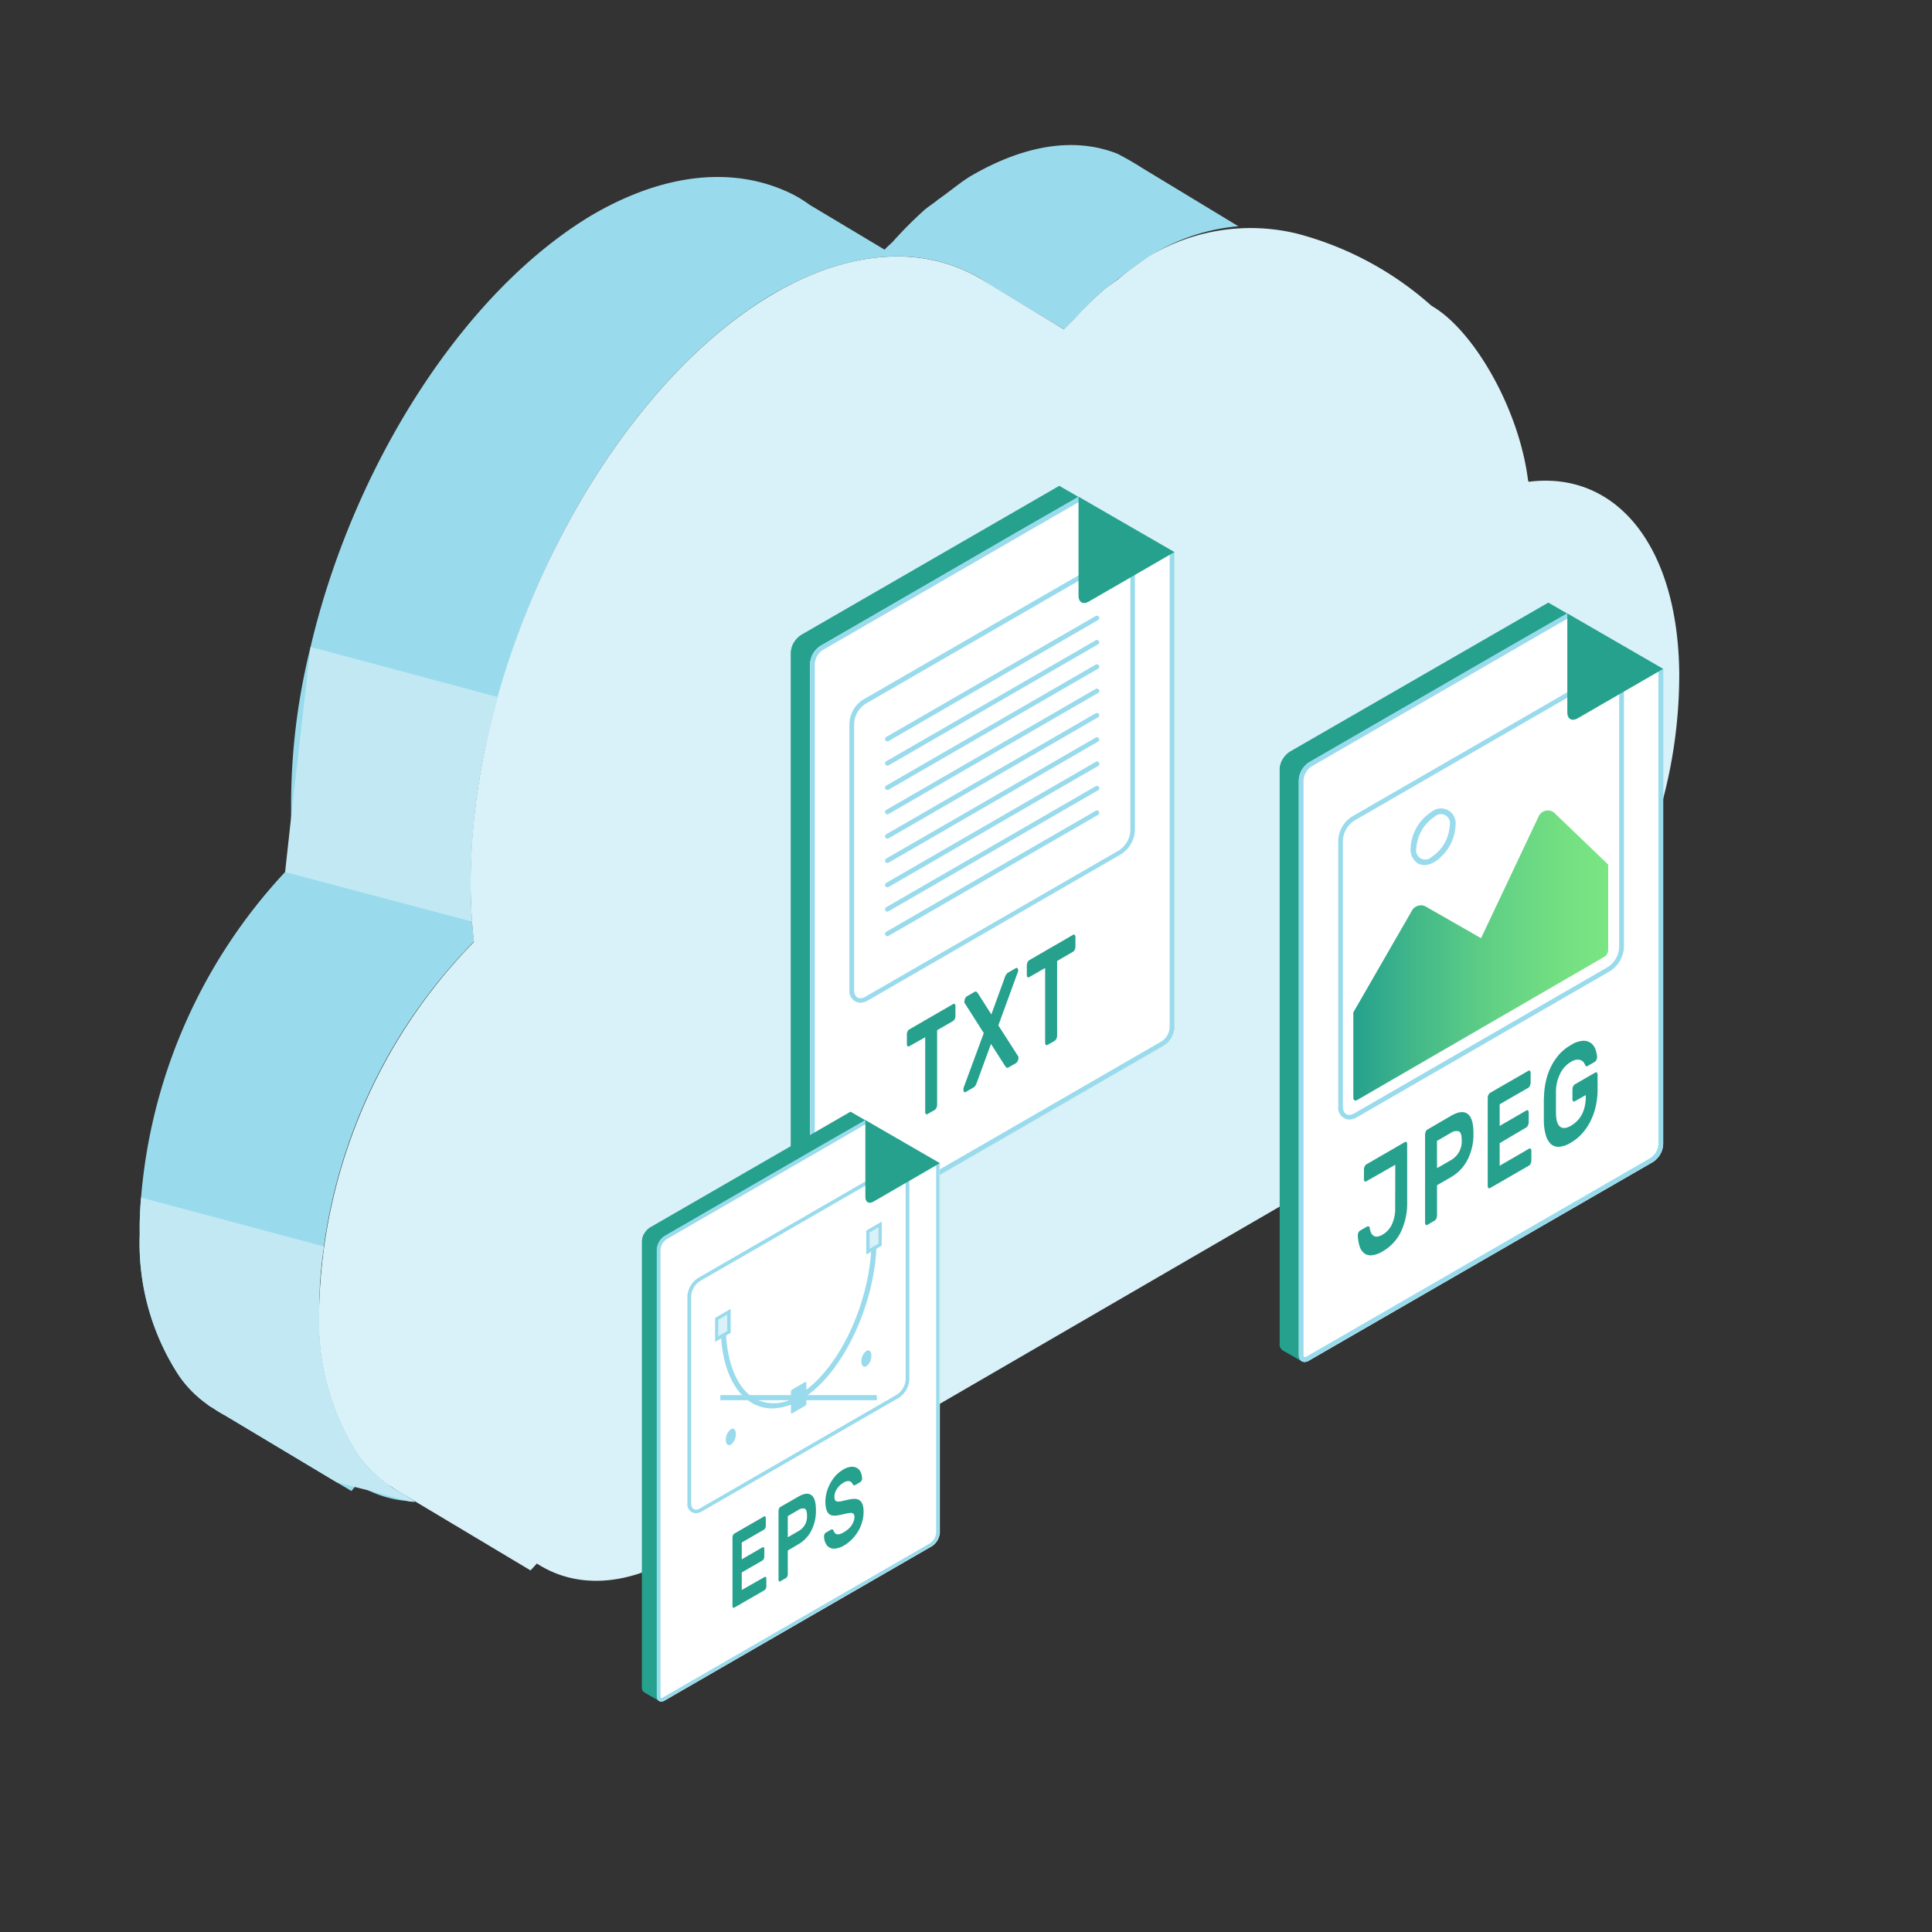 <svg xmlns="http://www.w3.org/2000/svg" xmlns:xlink="http://www.w3.org/1999/xlink" width="100" height="100" viewBox="0 0 100 100">
  <rect x="0" y="0" width="100" height="100" fill="#333333" stroke="none"/>
  <defs>
    <linearGradient id="linear-gradient" y1="0.5" x2="1" y2="0.5" gradientUnits="objectBoundingBox">
      <stop offset="0" stop-color="#25a18e"/>
      <stop offset="0.265" stop-color="#45ba89"/>
      <stop offset="0.559" stop-color="#62d185"/>
      <stop offset="0.814" stop-color="#73df82"/>
      <stop offset="1" stop-color="#7ae582"/>
    </linearGradient>
  </defs>
  <g id="Group_21715" data-name="Group 21715" transform="translate(-125 -24)">
    <g id="Component_71_1" data-name="Component 71 – 1" transform="translate(125 24)">
      <g id="Group_18828" data-name="Group 18828" transform="translate(-18.688 -20)">
        <g id="Group_18827" data-name="Group 18827">
          <path id="Path_19789" data-name="Path 19789" d="M82.785,31.71a10.287,10.287,0,0,0-4.612,1.56c-.555.347-1.075.763-1.629,1.179-.243.208-.486.347-.728.555-.555.485-1.041,1.006-1.561,1.56-.139.174-.347.312-.485.486l-3.884-2.323a4.183,4.183,0,0,0-.832-.521c-3.016-1.56-6.692-1.144-10.471,1.075-6.311,3.78-11.719,12.067-14.112,20.8a34.5,34.5,0,0,0-1.421,9.951c0,.555.034,1.11.069,1.665v.034c.034.347.069.659.1,1.006a27.961,27.961,0,0,0-7.767,15.776,20.164,20.164,0,0,0-.243,3.5A12.588,12.588,0,0,0,37.225,95.3a6.591,6.591,0,0,0,1.456,1.491l.312.208a6.156,6.156,0,0,0,.624.382l.555.346a1.328,1.328,0,0,1-.382-.034,5.787,5.787,0,0,1-2.045-.555c-.174-.1-.382-.208-.555-.312l-.139.139-.173.208-.763-.451-5.791-3.468a5.968,5.968,0,0,1-.624-.381,1.613,1.613,0,0,1-.312-.208,5.959,5.959,0,0,1-1.456-1.491,12.511,12.511,0,0,1-2.011-7.281,17.941,17.941,0,0,1,.069-1.907,28.05,28.05,0,0,1,7.455-16.851,6.361,6.361,0,0,1,.486-.486c-.1-.763-.139-1.56-.174-2.357V61.91a33.706,33.706,0,0,1,1.006-8.425c2.184-9.293,7.836-18.308,14.528-22.33,3.779-2.219,7.454-2.6,10.471-1.075a6.863,6.863,0,0,1,.832.521l3.883,2.323c.139-.174.347-.312.486-.486a21.865,21.865,0,0,1,1.56-1.56c.243-.208.485-.347.728-.555.555-.381,1.075-.832,1.63-1.179,2.774-1.629,5.409-2.08,7.663-1.179l.45.243c.312.173.59.347.867.52Z" fill="#99dbec"/>
          <path id="Path_19790" data-name="Path 19790" d="M105.606,54.818c-.079-6.673-3.335-10.452-7.792-9.881-.01-.025-.024-.046-.034-.072-.466-3.726-2.831-7.8-5-9.039a16.868,16.868,0,0,0-6.962-3.735,10.194,10.194,0,0,0-7.647,1.166,19.532,19.532,0,0,0-1.62,1.2c-.243.19-.509.35-.743.551a19.559,19.559,0,0,0-1.548,1.54c-.161.173-.347.32-.5.5L69.9,34.715a6.863,6.863,0,0,0-.849-.506c-3-1.55-6.7-1.16-10.466,1.08-8.708,5.2-15.678,19-15.537,30.758a26.369,26.369,0,0,0,.17,2.709A28.1,28.1,0,0,0,35.2,88a12.668,12.668,0,0,0,2.01,7.293,6.873,6.873,0,0,0,1.463,1.5c.1.073.215.124.319.191a6.066,6.066,0,0,0,.633.4l6.524,3.9.327-.356c1.957,1.267,4.54,1.247,7.387-.449L81.1,84.671l13.367-7.749c4.738-2.836,8.744-9.181,10.358-15.781A25.358,25.358,0,0,0,105.606,54.818Z" fill="#d9f1f8"/>
          <path id="Path_19791" data-name="Path 19791" d="M43.05,66.036c0,.555.034,1.11.069,1.665l-9.674-2.566.312-2.843,1.006-8.807,9.708,2.6A34.5,34.5,0,0,0,43.05,66.036Z" fill="#c2e9f3"/>
        </g>
        <path id="Path_19792" data-name="Path 19792" d="M40.172,97.727a1.328,1.328,0,0,1-.382-.034l-2.045-.555-.694-.173-.936-.243-5.791-3.468a5.968,5.968,0,0,1-.624-.381,1.613,1.613,0,0,1-.312-.208,5.959,5.959,0,0,1-1.456-1.491,12.511,12.511,0,0,1-2.011-7.281,17.941,17.941,0,0,1,.069-1.907l9.466,2.531a20.164,20.164,0,0,0-.243,3.5A12.588,12.588,0,0,0,37.225,95.3a6.591,6.591,0,0,0,1.456,1.491l.312.208a6.156,6.156,0,0,0,.624.382Z" fill="#c2e9f3"/>
      </g>
      <rect id="Rectangle_5284" data-name="Rectangle 5284" width="100" height="100" fill="none"/>
      <g id="freepik--JPEG--inject-50" transform="translate(-18.688 -20)">
        <path id="el6atls10qc08" d="M104.773,54.627v24.6a1.162,1.162,0,0,1-.529.916l-17.8,10.277a.371.371,0,0,1-.373.037l-.994-.57a.368.368,0,0,1-.153-.341V59.816a1.165,1.165,0,0,1,.526-.911l13.379-7.714Z" fill="#25a18e"/>
        <path id="els30f8zqo04j" d="M86.911,60.357l-1.845-1.022a1.051,1.051,0,0,0-.139.487V89.543a.381.381,0,0,0,.153.345l.994.569a.371.371,0,0,0,.373-.037l.464-.268Z" fill="#25a18e"/>
        <path id="ellw2ftumbm59" d="M104.773,54.627v24.6a1.162,1.162,0,0,1-.529.916l-17.8,10.277c-.285.168-.527.031-.527-.305V60.385a1.168,1.168,0,0,1,.527-.916l10.393-5.99,2.977-1.708Z" fill="#fff"/>
        <path id="el79crx0m40n" d="M99.812,52.042l4.714,2.724V79.23a.938.938,0,0,1-.407.706l-17.8,10.276a.226.226,0,0,1-.111.037c-.049,0-.049-.125-.049-.131V60.385a.939.939,0,0,1,.4-.706l10.388-6L99.8,52.03m0-.284-2.977,1.708-10.388,6a1.171,1.171,0,0,0-.526.917V90.118c0,.239.119.376.284.376a.472.472,0,0,0,.234-.071l17.814-10.277a1.162,1.162,0,0,0,.529-.916v-24.6L99.812,51.76Z" fill="#99dbec"/>
        <path id="elfgj8nn8pbh6" d="M102.171,54.82c.191,0,.325.154.325.419v13.8a1.292,1.292,0,0,1-.586,1.014L88.784,77.627a.529.529,0,0,1-.262.08c-.191,0-.325-.154-.325-.419V63.494a1.3,1.3,0,0,1,.587-1.016l8.876-5.124,4.25-2.454a.526.526,0,0,1,.261-.08m0-.245a.781.781,0,0,0-.384.114L97.54,57.143l-8.879,5.124a1.543,1.543,0,0,0-.706,1.227V77.288a.6.6,0,0,0,.523.66l.047,0a.778.778,0,0,0,.384-.111l13.126-7.578a1.553,1.553,0,0,0,.709-1.227v-13.8a.6.6,0,0,0-.523-.66l-.047,0Z" fill="#99dbec"/>
        <path id="Path_19793" data-name="Path 19793" d="M101.927,64.75v4.41a.436.436,0,0,1-.21.37l-12.77,7.4a.169.169,0,0,1-.1.03c-.07,0-.11-.05-.11-.15V72.4l3.03-5.26a.531.531,0,0,1,.47-.28.484.484,0,0,1,.26.07l2.85,1.63,2.98-6.3a.526.526,0,0,1,.48-.31.491.491,0,0,1,.36.15Z" fill="url(#linear-gradient)"/>
        <path id="el875d5n82kwe" d="M92.413,64.778a.655.655,0,0,1-.338-.089A.85.85,0,0,1,91.7,63.9a2.368,2.368,0,0,1,1.09-1.885h0a.763.763,0,0,1,1.235.715,2.371,2.371,0,0,1-1.087,1.884A1.08,1.08,0,0,1,92.413,64.778Zm.527-2.5A2.083,2.083,0,0,0,92,63.9a.473.473,0,0,0,.789.455,2.079,2.079,0,0,0,.936-1.625.472.472,0,0,0-.788-.456Z" fill="#99dbec"/>
        <g id="Group_18829" data-name="Group 18829">
          <path id="el9diguz83hk" d="M90.907,80.289l-1.5.854a.063.063,0,0,1-.085,0,.142.142,0,0,1-.037-.111v-.5a.355.355,0,0,1,.037-.157.242.242,0,0,1,.085-.105L91.4,79.116a.065.065,0,0,1,.085,0,.144.144,0,0,1,.037.114v2.98a3.415,3.415,0,0,1-.33,1.563,2.344,2.344,0,0,1-.942,1,1.32,1.32,0,0,1-.569.2.551.551,0,0,1-.39-.111.734.734,0,0,1-.231-.359,2.085,2.085,0,0,1-.091-.555A.3.3,0,0,1,89,83.8a.246.246,0,0,1,.088-.106l.37-.213a.094.094,0,0,1,.077,0,.077.077,0,0,1,.049.071.945.945,0,0,0,.062.239.419.419,0,0,0,.126.165.3.3,0,0,0,.19.051.708.708,0,0,0,.285-.1,1.207,1.207,0,0,0,.487-.535,1.944,1.944,0,0,0,.168-.837Z" fill="#25a18e"/>
          <path id="elah7v1350bni" d="M93.8,77.75q.555-.319.854-.094t.3,1a2.921,2.921,0,0,1-.3,1.361,2.2,2.2,0,0,1-.854.908l-.732.421v1.571a.389.389,0,0,1-.037.157.225.225,0,0,1-.088.105l-.37.216a.069.069,0,0,1-.088,0,.161.161,0,0,1-.035-.113V78.726a.408.408,0,0,1,.035-.157.237.237,0,0,1,.088-.105Zm-.732,2.715.709-.41a1.111,1.111,0,0,0,.569-1.044c0-.262-.051-.413-.156-.456a.507.507,0,0,0-.416.088l-.709.41Z" fill="#25a18e"/>
          <path id="elqoaimm1ssa" d="M97.828,79.458a.063.063,0,0,1,.085,0,.147.147,0,0,1,.037.113v.5a.34.34,0,0,1-.037.154.225.225,0,0,1-.085.105l-2.013,1.162a.065.065,0,0,1-.085,0,.141.141,0,0,1-.037-.114V76.824a.326.326,0,0,1,.037-.153.233.233,0,0,1,.085-.106l1.976-1.138a.065.065,0,0,1,.085,0,.152.152,0,0,1,.037.114v.5a.338.338,0,0,1-.037.153.219.219,0,0,1-.085.109l-1.481.854v1.121l1.381-.8a.065.065,0,0,1,.085,0,.144.144,0,0,1,.037.114v.5a.333.333,0,0,1-.037.154.265.265,0,0,1-.085.108l-1.381.814v1.17Z" fill="#25a18e"/>
          <path id="el130ct5ixjp3" d="M98.605,76.787a3.99,3.99,0,0,1,.1-.828,3.248,3.248,0,0,1,.265-.754,2.957,2.957,0,0,1,.427-.635,2.37,2.37,0,0,1,.6-.478,1.309,1.309,0,0,1,.655-.222.641.641,0,0,1,.412.142.737.737,0,0,1,.217.336,1.594,1.594,0,0,1,.071.356.3.3,0,0,1-.034.156.247.247,0,0,1-.091.106l-.371.213c-.034.02-.059.023-.079,0a.116.116,0,0,1-.043-.057l-.048-.094a.359.359,0,0,0-.126-.128.45.45,0,0,0-.222-.054.707.707,0,0,0-.341.117,1.406,1.406,0,0,0-.55.6,2.091,2.091,0,0,0-.222.891V77.6c0,.384.083.626.222.723s.319.08.55-.054a1.549,1.549,0,0,0,.31-.236,1.361,1.361,0,0,0,.245-.325,1.593,1.593,0,0,0,.159-.427,2.261,2.261,0,0,0,.057-.544v-.057L100.2,77a.061.061,0,0,1-.085,0,.138.138,0,0,1-.037-.111v-.5a.351.351,0,0,1,.037-.156.212.212,0,0,1,.085-.106l1.053-.609a.067.067,0,0,1,.088,0,.159.159,0,0,1,.037.114V76.4a4,4,0,0,1-.088.831,3.2,3.2,0,0,1-.262.763,2.859,2.859,0,0,1-.432.655,2.429,2.429,0,0,1-.61.5,1.351,1.351,0,0,1-.606.208.57.57,0,0,1-.424-.148,1,1,0,0,1-.259-.461,2.765,2.765,0,0,1-.1-.723v-.948C98.593,76.967,98.6,76.879,98.605,76.787Z" fill="#25a18e"/>
        </g>
        <path id="ela74af1rttbm" d="M99.812,56.878V51.754l4.961,2.867-4.432,2.562C100.048,57.351,99.812,57.214,99.812,56.878Z" fill="#25a18e"/>
      </g>
      <g id="freepik--TXT--inject-50" transform="translate(-18.688 -20)">
        <path id="elechhxuqlg4l" d="M79.474,48.582V73.188a1.17,1.17,0,0,1-.53.916l-17.8,10.277a.371.371,0,0,1-.373.037l-.993-.57a.372.372,0,0,1-.154-.341V53.78a1.164,1.164,0,0,1,.529-.917l13.362-7.717Z" fill="#25a18e"/>
        <path id="elzm2hgixevij" d="M61.611,54.315,59.764,53.29a1.08,1.08,0,0,0-.137.49V83.5a.373.373,0,0,0,.154.342l.993.569a.376.376,0,0,0,.373-.037l.464-.268Z" fill="#25a18e"/>
        <path id="elu4vfnez6obp" d="M79.474,48.582V73.188a1.167,1.167,0,0,1-.53.916l-17.8,10.277c-.285.168-.527.031-.527-.308V54.352a1.167,1.167,0,0,1,.527-.914l10.387-6,2.978-1.708Z" fill="#fff"/>
        <path id="elm218ltknjgf" d="M74.512,46l4.717,2.724V73.188a.938.938,0,0,1-.407.706l-17.8,10.273a.214.214,0,0,1-.111.04c-.049,0-.049-.128-.049-.134V54.352a.931.931,0,0,1,.4-.7l10.388-6.006L74.5,46m0-.285-2.977,1.708L61.147,53.438a1.167,1.167,0,0,0-.527.914V84.073c0,.239.12.379.285.379a.468.468,0,0,0,.233-.071L78.936,74.1a1.163,1.163,0,0,0,.529-.916V48.582l-4.953-2.864Z" fill="#99dbec"/>
        <path id="elc799aoom6g" d="M76.872,48.778c.19,0,.324.154.324.418v13.8a1.3,1.3,0,0,1-.586,1.016L63.484,71.588a.529.529,0,0,1-.262.08c-.191,0-.324-.154-.324-.419v-13.8a1.3,1.3,0,0,1,.586-1.017l8.876-5.123,4.25-2.454a.529.529,0,0,1,.262-.08m0-.245a.752.752,0,0,0-.385.114l-4.25,2.445-8.875,5.124a1.54,1.54,0,0,0-.709,1.227v13.8a.6.6,0,0,0,.522.66l.047,0a.762.762,0,0,0,.385-.114l13.117-7.578a1.543,1.543,0,0,0,.706-1.227V49.2a.6.6,0,0,0-.523-.659l-.047,0Z" fill="#99dbec"/>
        <path id="el48wsh9yb1gl" d="M64.62,68.457a.123.123,0,0,1-.063-.228L75.4,61.966a.126.126,0,0,1,.168.043.122.122,0,0,1-.044.167h0L64.68,68.44A.116.116,0,0,1,64.62,68.457Z" fill="#99dbec"/>
        <path id="elws8mwzx4bq" d="M64.62,67.187a.119.119,0,0,1-.105-.063.124.124,0,0,1,.042-.167L75.4,60.694a.126.126,0,0,1,.168.043.122.122,0,0,1-.044.167h0L64.68,67.167A.119.119,0,0,1,64.62,67.187Z" fill="#99dbec"/>
        <path id="elpwcpibdty8k" d="M64.62,65.926a.117.117,0,0,1-.105-.06.122.122,0,0,1,.042-.168h0L75.4,59.436a.123.123,0,1,1,.122.213h0L64.68,65.912A.115.115,0,0,1,64.62,65.926Z" fill="#99dbec"/>
        <path id="ellkmjz1rodr" d="M64.62,64.668a.123.123,0,0,1-.063-.228L75.4,58.178a.122.122,0,0,1,.167.044h0a.121.121,0,0,1-.043.164h0L64.68,64.651A.116.116,0,0,1,64.62,64.668Z" fill="#99dbec"/>
        <path id="elnlelpe9l86e" d="M64.62,63.41a.123.123,0,0,1-.063-.228L75.4,56.919a.126.126,0,0,1,.168.043.122.122,0,0,1-.044.167h0L64.68,63.393A.116.116,0,0,1,64.62,63.41Z" fill="#99dbec"/>
        <path id="elwljcrh16mo" d="M64.62,62.151a.118.118,0,0,1-.105-.062.125.125,0,0,1,.042-.168L75.4,55.658a.126.126,0,0,1,.168.043.122.122,0,0,1-.044.167h0L64.68,62.132A.109.109,0,0,1,64.62,62.151Z" fill="#99dbec"/>
        <path id="eljeuthucsrg" d="M64.62,60.89a.118.118,0,0,1-.105-.059.122.122,0,0,1,.042-.168h0L75.4,54.4a.126.126,0,0,1,.168.046.122.122,0,0,1-.044.167h0L64.68,60.876A.115.115,0,0,1,64.62,60.89Z" fill="#99dbec"/>
        <path id="eli1odmxsrvd" d="M64.62,59.632a.122.122,0,0,1-.123-.122.125.125,0,0,1,.06-.106L75.4,53.142a.122.122,0,0,1,.167.044h0a.12.12,0,0,1-.043.164l0,0L64.68,59.615A.116.116,0,0,1,64.62,59.632Z" fill="#99dbec"/>
        <path id="elbjzq4xjlu3" d="M64.62,58.374a.123.123,0,0,1-.063-.228L75.4,51.884a.125.125,0,0,1,.168.042.123.123,0,0,1-.044.168h0L64.68,58.357A.116.116,0,0,1,64.62,58.374Z" fill="#99dbec"/>
        <g id="Group_18830" data-name="Group 18830">
          <path id="el91wn3n85v5" d="M68.019,71.972a.065.065,0,0,1,.085,0,.149.149,0,0,1,.037.114v.5a.343.343,0,0,1-.037.154.221.221,0,0,1-.085.108l-.826.475v3.863a.33.33,0,0,1-.037.154.211.211,0,0,1-.085.108l-.373.214a.065.065,0,0,1-.085,0,.142.142,0,0,1-.037-.114V73.686l-.823.464a.069.069,0,0,1-.088,0,.139.139,0,0,1-.037-.111v-.5a.345.345,0,0,1,.037-.157.237.237,0,0,1,.088-.1Z" fill="#25a18e"/>
          <path id="ellhs3d51th9s" d="M70.9,75.243c-.059.034-.105.037-.131,0a.673.673,0,0,1-.059-.071l-.729-1.139-.723,1.976-.06.139a.306.306,0,0,1-.134.148l-.384.222a.067.067,0,0,1-.088,0,.156.156,0,0,1-.034-.114.3.3,0,0,1,0-.085l1.05-2.847-1-1.571a.156.156,0,0,1,0-.068.343.343,0,0,1,.037-.154.221.221,0,0,1,.085-.108l.385-.222c.062-.034.105-.037.133,0a.578.578,0,0,1,.06.071L70,72.507l.686-1.884a.6.6,0,0,1,.06-.14.315.315,0,0,1,.134-.148l.384-.222a.065.065,0,0,1,.085,0,.142.142,0,0,1,.037.111.25.25,0,0,1-.014.086l-1.01,2.764,1.039,1.62a.212.212,0,0,1,0,.071.346.346,0,0,1-.037.154.26.26,0,0,1-.089.108Z" fill="#25a18e"/>
          <path id="elrxrk6gqweu" d="M74.227,68.388a.069.069,0,0,1,.088,0,.152.152,0,0,1,.037.111V69a.385.385,0,0,1-.037.157.231.231,0,0,1-.088.105l-.822.476v3.871a.409.409,0,0,1-.037.154.254.254,0,0,1-.089.108l-.37.213a.067.067,0,0,1-.088,0,.166.166,0,0,1-.037-.113V70.1l-.823.475a.067.067,0,0,1-.088,0,.155.155,0,0,1-.037-.113v-.5a.387.387,0,0,1,.037-.154.251.251,0,0,1,.088-.108Z" fill="#25a18e"/>
        </g>
        <path id="elsl2lc93zwuk" d="M74.512,50.836V45.712l4.962,2.864-4.433,2.562C74.748,51.309,74.512,51.172,74.512,50.836Z" fill="#25a18e"/>
      </g>
      <g id="freepik--EPS--inject-50" transform="translate(-18.688 -20)">
        <path id="el3dfoz7ly55" d="M67.333,80.21v19.1a.906.906,0,0,1-.411.712L53.1,108a.286.286,0,0,1-.29.029l-.771-.442a.292.292,0,0,1-.12-.266V84.245a.91.91,0,0,1,.412-.712l10.378-5.992Z" fill="#25a18e"/>
        <path id="elwe2tumgr9m" d="M53.459,84.661l-1.435-.794a.823.823,0,0,0-.106.378v23.087a.29.29,0,0,0,.12.265l.771.442a.283.283,0,0,0,.29-.028l.36-.208Z" fill="#25a18e"/>
        <path id="el7p2cjsc7y0s" d="M67.333,80.21V99.322a.915.915,0,0,1-.413.712L53.1,108.013c-.221.13-.409.024-.409-.237V84.692a.911.911,0,0,1,.409-.712l8.068-4.661,2.312-1.327Z" fill="#fff"/>
        <path id="el3gx9ymnm68r" d="M63.479,78.2l3.664,2.115V99.333a.72.72,0,0,1-.316.546L53,107.86a.194.194,0,0,1-.086.031c-.038,0-.038-.1-.038-.1v-23.1a.724.724,0,0,1,.314-.549l8.066-4.658L63.471,78.2m0-.221-2.313,1.327L53.09,83.969a.911.911,0,0,0-.409.712v23.1c0,.186.093.294.221.294a.352.352,0,0,0,.181-.057L66.9,100.034a.916.916,0,0,0,.414-.712V80.21l-3.839-2.226Z" fill="#99dbec"/>
        <path id="eljygwj9y8mw" d="M65.312,80.36c.148,0,.252.12.252.325V91.4a1.013,1.013,0,0,1-.455.789L54.914,98.075a.408.408,0,0,1-.2.064c-.148,0-.252-.12-.252-.325V87.1a1.006,1.006,0,0,1,.455-.789l6.894-3.98,3.3-1.9a.4.4,0,0,1,.2-.065m0-.188a.594.594,0,0,0-.3.087l-3.3,1.906-6.894,3.979a1.205,1.205,0,0,0-.55.953V97.814a.46.46,0,0,0,.4.51l.039,0a.594.594,0,0,0,.3-.087l10.2-5.885a1.2,1.2,0,0,0,.548-.953V80.685a.46.46,0,0,0-.4-.51l-.039,0Z" fill="#99dbec"/>
        <path id="elhubc2nw18kp" d="M58.653,92.9a2.055,2.055,0,0,1-1.035-.279c-1.035-.6-1.629-2.063-1.629-4.022h.265c0,1.836.559,3.253,1.5,3.794a2.14,2.14,0,0,0,2.211-.152c2.116-1.221,3.838-4.875,3.838-8.147h.263c0,3.356-1.78,7.112-3.969,8.377a2.9,2.9,0,0,1-1.441.429Z" fill="#99dbec"/>
        <path id="elyyxkfcl2ve" d="M64.326,84.466l-.8.464V83.7l.8-.462Z" fill="#d9f1f8"/>
        <path id="ell3ak3gcu39" d="M64.16,83.524v.847l-.466.268v-.845l.466-.27m.166-.289-.8.462v1.242l.8-.464v-1.24Z" fill="#99dbec"/>
        <path id="elxe3z9bxwj1" d="M60.364,92.764l-.679.393c-.033.02-.059,0-.059-.044V92.037a.143.143,0,0,1,.059-.113l.681-.394c.034-.02.06,0,.06.044v1.077A.147.147,0,0,1,60.364,92.764Z" fill="#99dbec"/>
        <path id="elc4qgf9yp7ml" d="M56.495,88.988l-.8.464V88.218l.8-.462Z" fill="#d9f1f8"/>
        <path id="els5xozlz1r7o" d="M56.329,88.046v.847l-.466.267v-.847l.466-.267m.168-.29-.791.462v1.234l.8-.464V87.756Z" fill="#99dbec"/>
        <path id="elvjv40uo5m8b" d="M63.791,90.168a.686.686,0,0,1-.259.549c-.143.084-.26-.029-.26-.248a.678.678,0,0,1,.26-.548C63.665,89.837,63.791,89.949,63.791,90.168Z" fill="#99dbec"/>
        <path id="elyipiobuxy3" d="M56.776,94.225a.689.689,0,0,1-.259.549c-.144.084-.261-.029-.261-.248a.687.687,0,0,1,.261-.55C56.659,93.887,56.776,94,56.776,94.225Z" fill="#99dbec"/>
        <g id="elcezm1cdpew">
          <rect id="Rectangle_327" data-name="Rectangle 327" width="8.101" height="0.263" transform="translate(55.973 92.211)" fill="#99dbec"/>
        </g>
        <path id="el0b3dcoze6hlv" d="M58.257,101.628a.053.053,0,0,1,.069,0,.113.113,0,0,1,.028.088v.389a.261.261,0,0,1-.028.12.2.2,0,0,1-.069.084l-1.561.9a.051.051,0,0,1-.066,0,.116.116,0,0,1-.029-.089V99.583a.271.271,0,0,1,.029-.122.157.157,0,0,1,.066-.082l1.532-.884a.053.053,0,0,1,.069,0,.122.122,0,0,1,.029.088v.389a.262.262,0,0,1-.029.12.167.167,0,0,1-.069.084l-1.147.663v.871l1.07-.619a.053.053,0,0,1,.069,0,.128.128,0,0,1,.028.089v.389a.305.305,0,0,1-.028.119.2.2,0,0,1-.069.084l-1.07.617v.909Z" fill="#25a18e"/>
        <path id="eldogow74gxgk" d="M60.021,97.46q.432-.248.664-.073c.159.115.236.376.236.776a2.241,2.241,0,0,1-.236,1.057,1.709,1.709,0,0,1-.664.705l-.557.327v1.223a.275.275,0,0,1-.028.12.2.2,0,0,1-.067.084l-.289.165a.05.05,0,0,1-.067,0,.117.117,0,0,1-.028-.088V98.205a.26.26,0,0,1,.028-.119A.164.164,0,0,1,59.08,98Zm-.557,2.109.551-.318a.848.848,0,0,0,.442-.809c0-.206-.04-.323-.119-.356a.4.4,0,0,0-.325.068l-.549.319Z" fill="#25a18e"/>
        <path id="eluofsj8bxtwm" d="M62.339,96.063a.949.949,0,0,1,.42-.144.522.522,0,0,1,.3.071.5.5,0,0,1,.183.221.888.888,0,0,1,.069.3.237.237,0,0,1-.027.122.209.209,0,0,1-.068.082l-.25.143c-.04.025-.071.029-.091.018a.188.188,0,0,1-.055-.064.284.284,0,0,0-.162-.146.428.428,0,0,0-.322.086.975.975,0,0,0-.175.131.963.963,0,0,0-.146.172.768.768,0,0,0-.1.2.6.6,0,0,0-.036.205.407.407,0,0,0,.033.186.142.142,0,0,0,.113.071.61.61,0,0,0,.221-.016l.328-.073a1.334,1.334,0,0,1,.367-.046.439.439,0,0,1,.254.084.494.494,0,0,1,.146.221,1.279,1.279,0,0,1,.046.374,1.741,1.741,0,0,1-.071.5,1.976,1.976,0,0,1-.2.478,2.078,2.078,0,0,1-.754.763,1.151,1.151,0,0,1-.38.143.551.551,0,0,1-.321-.026.461.461,0,0,1-.221-.206.824.824,0,0,1-.1-.382.241.241,0,0,1,.026-.124.183.183,0,0,1,.071-.08l.248-.143a.108.108,0,0,1,.093-.023.126.126,0,0,1,.053.069.643.643,0,0,0,.062.108.179.179,0,0,0,.1.069.317.317,0,0,0,.15,0,.774.774,0,0,0,.221-.1,1.482,1.482,0,0,0,.208-.144,1.122,1.122,0,0,0,.175-.183,1.031,1.031,0,0,0,.119-.222.6.6,0,0,0,.046-.236.222.222,0,0,0-.048-.168.194.194,0,0,0-.153-.044,1.326,1.326,0,0,0-.25.039c-.1.024-.213.048-.345.073a1.051,1.051,0,0,1-.311.025.369.369,0,0,1-.221-.1.487.487,0,0,1-.129-.235,1.539,1.539,0,0,1-.044-.4,1.765,1.765,0,0,1,.073-.495,2.134,2.134,0,0,1,.491-.874,1.652,1.652,0,0,1,.363-.28Z" fill="#25a18e"/>
        <path id="elndtc4lag0fa" d="M63.479,81.959v-3.98l3.854,2.227L63.891,82.2C63.665,82.328,63.479,82.222,63.479,81.959Z" fill="#25a18e"/>
      </g>
    </g>
  </g>
</svg>
